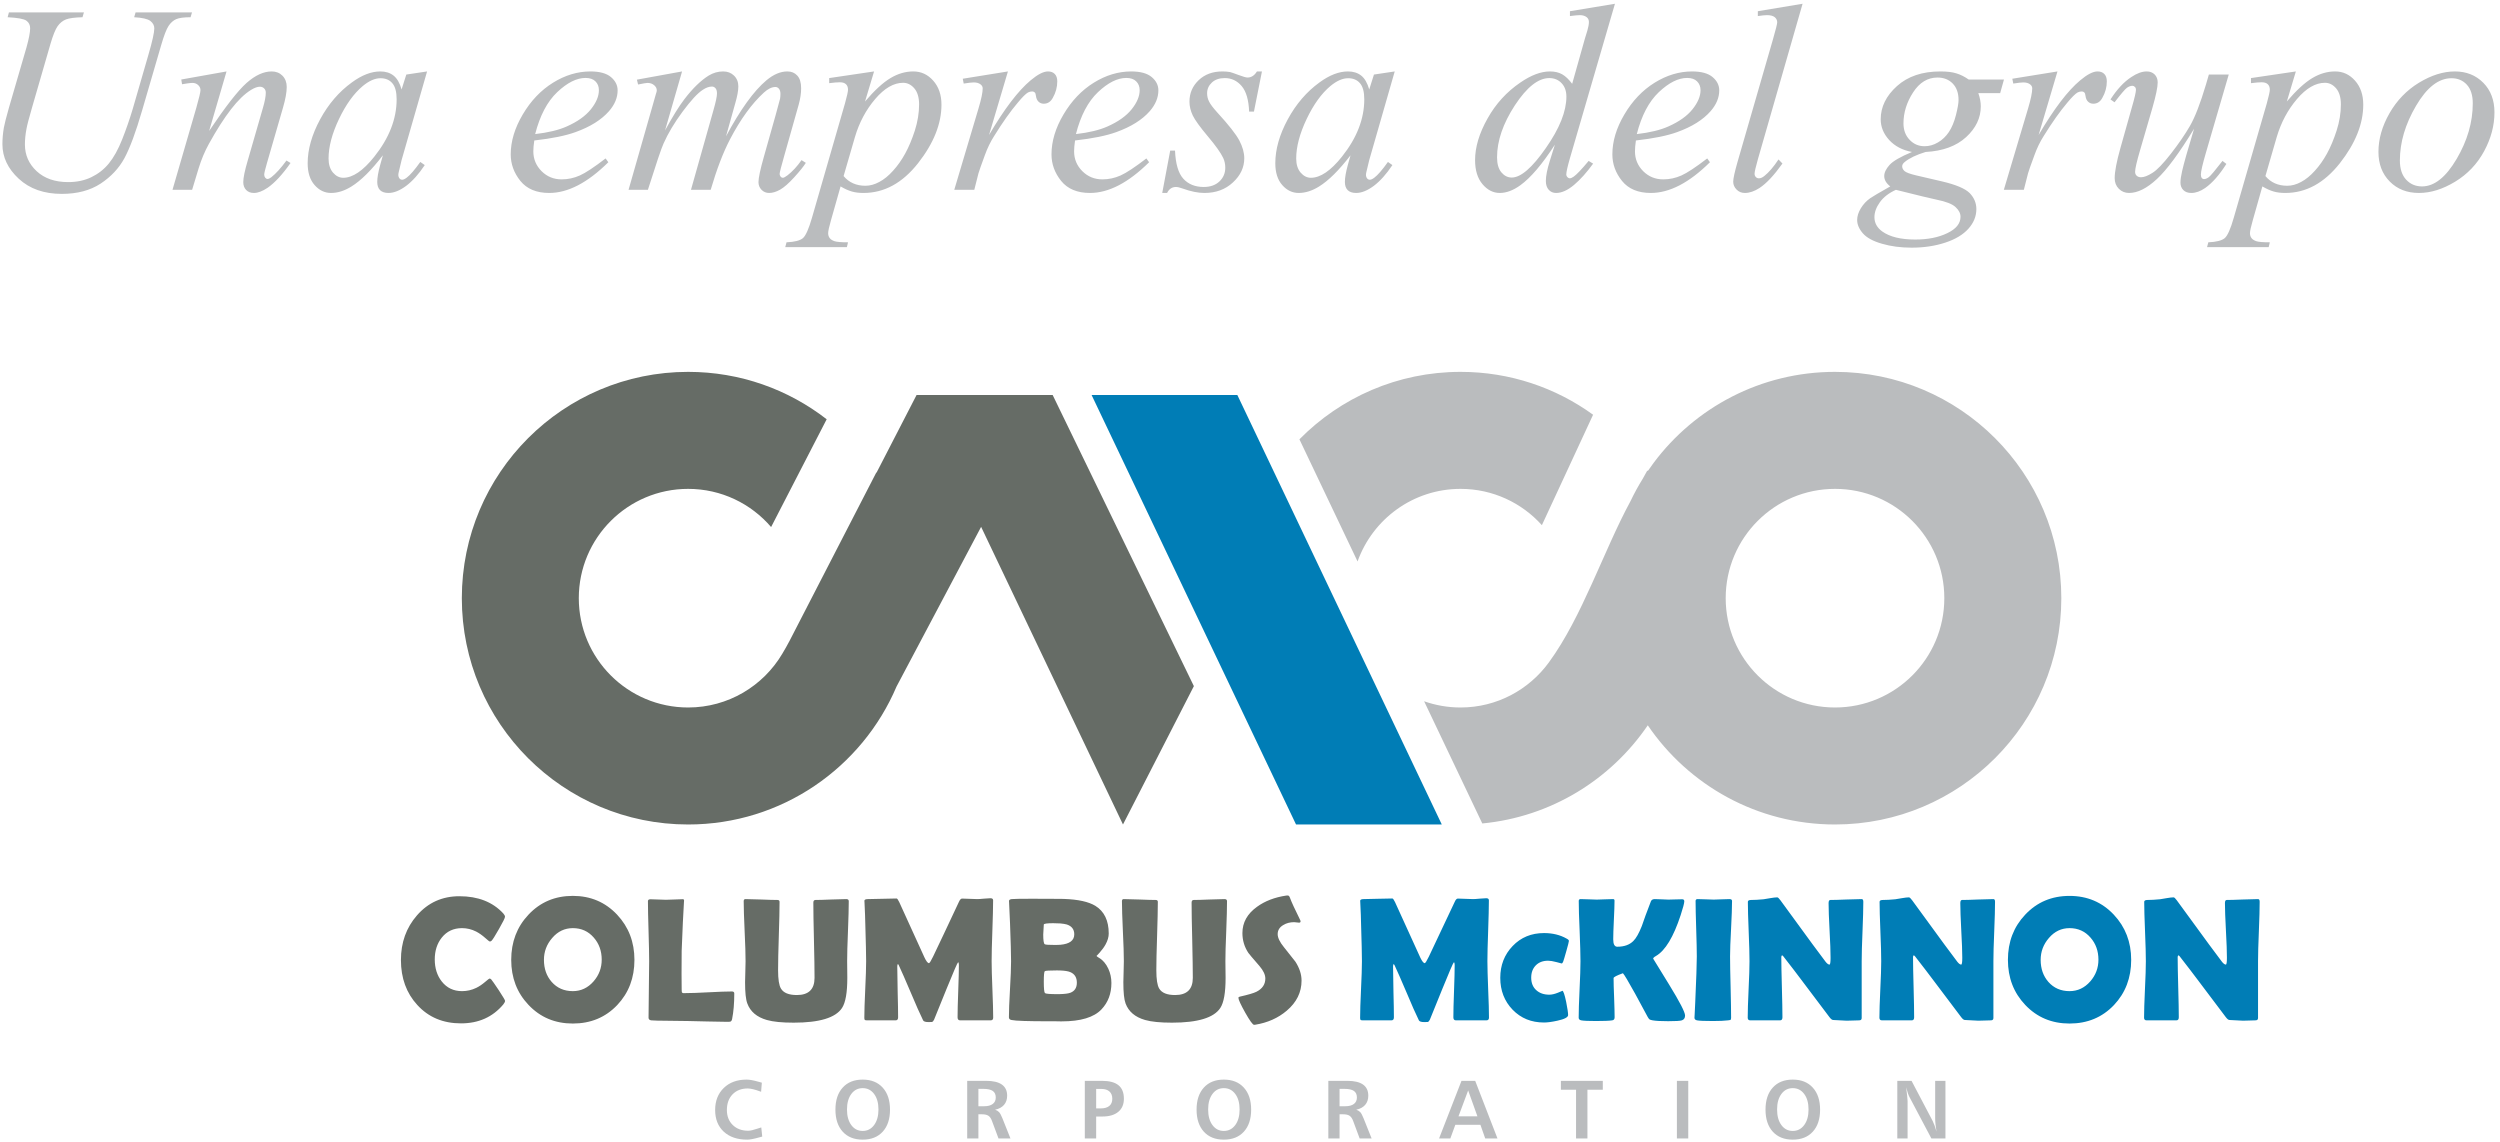 <?xml version="1.0" encoding="UTF-8"?>
<svg xmlns="http://www.w3.org/2000/svg" xmlns:xlink="http://www.w3.org/1999/xlink" width="416pt" height="190pt" viewBox="0 0 416 190" version="1.1">
<g id="surface1">
<path style=" stroke:none;fill-rule:nonzero;fill:rgb(72.94%,73.724%,74.509%);fill-opacity:1;" d="M 1.484 2.062 L 13.965 2.062 L 13.727 2.867 C 12.445 2.902 11.535 3.02 10.992 3.227 C 10.449 3.434 9.98 3.812 9.594 4.348 C 9.215 4.887 8.812 5.883 8.391 7.328 L 5.363 17.785 C 4.824 19.645 4.504 20.863 4.406 21.441 C 4.23 22.371 4.145 23.234 4.145 24.027 C 4.145 25.789 4.793 27.27 6.102 28.488 C 7.41 29.699 9.156 30.301 11.348 30.301 C 12.789 30.301 14.074 30.031 15.207 29.48 C 16.332 28.941 17.309 28.184 18.109 27.203 C 18.914 26.219 19.656 24.891 20.32 23.219 C 20.988 21.539 21.574 19.844 22.086 18.129 L 24.695 9.121 C 25.352 6.867 25.676 5.402 25.676 4.723 C 25.676 4.238 25.453 3.828 25.016 3.484 C 24.57 3.145 23.676 2.945 22.324 2.867 L 22.562 2.062 L 31.949 2.062 L 31.711 2.867 C 30.605 2.867 29.809 2.977 29.324 3.184 C 28.836 3.398 28.41 3.77 28.047 4.32 C 27.691 4.863 27.281 5.918 26.828 7.484 L 23.633 18.434 C 22.598 21.992 21.625 24.613 20.711 26.312 C 19.797 27.996 18.473 29.414 16.738 30.555 C 15.004 31.691 12.852 32.262 10.285 32.262 C 7.32 32.262 4.934 31.422 3.121 29.742 C 1.309 28.07 0.402 26.152 0.402 23.992 C 0.402 23.129 0.477 22.215 0.641 21.242 C 0.758 20.605 1.039 19.504 1.484 17.934 L 4.406 7.895 C 4.809 6.445 5.016 5.383 5.016 4.699 C 5.016 4.164 4.809 3.738 4.391 3.441 C 3.984 3.145 2.938 2.953 1.27 2.867 Z M 37.695 11.887 L 34.801 21.789 C 37.516 17.742 39.598 15.074 41.035 13.797 C 42.48 12.523 43.867 11.887 45.207 11.887 C 45.934 11.887 46.527 12.121 47.004 12.598 C 47.473 13.082 47.711 13.703 47.711 14.473 C 47.711 15.34 47.504 16.508 47.078 17.957 L 44.426 27.121 C 44.113 28.184 43.965 28.828 43.965 29.059 C 43.965 29.262 44.023 29.43 44.137 29.574 C 44.254 29.715 44.383 29.781 44.508 29.781 C 44.684 29.781 44.895 29.684 45.141 29.496 C 45.91 28.891 46.754 27.961 47.668 26.711 L 48.344 27.121 C 46.992 29.055 45.711 30.434 44.508 31.262 C 43.668 31.824 42.91 32.109 42.25 32.109 C 41.707 32.109 41.281 31.941 40.965 31.617 C 40.645 31.289 40.48 30.852 40.48 30.301 C 40.48 29.602 40.723 28.406 41.223 26.711 L 43.75 17.957 C 44.07 16.871 44.227 16.016 44.227 15.41 C 44.227 15.117 44.129 14.879 43.941 14.699 C 43.758 14.523 43.52 14.43 43.242 14.43 C 42.844 14.43 42.352 14.605 41.785 14.953 C 40.711 15.609 39.598 16.688 38.438 18.188 C 37.277 19.688 36.051 21.605 34.758 23.945 C 34.074 25.18 33.512 26.523 33.055 27.996 L 31.969 31.586 L 28.703 31.586 L 32.66 17.957 C 33.129 16.312 33.359 15.324 33.359 14.996 C 33.359 14.68 33.234 14.395 32.98 14.16 C 32.727 13.922 32.406 13.797 32.035 13.797 C 31.855 13.797 31.555 13.824 31.113 13.887 L 30.293 14.02 L 30.164 13.23 Z M 71.066 11.887 L 66.824 26.645 L 66.352 28.629 C 66.305 28.812 66.281 28.973 66.281 29.105 C 66.281 29.336 66.355 29.543 66.496 29.715 C 66.613 29.848 66.758 29.906 66.934 29.906 C 67.121 29.906 67.367 29.797 67.672 29.566 C 68.242 29.141 68.996 28.273 69.938 26.949 L 70.68 27.469 C 69.68 28.98 68.645 30.129 67.59 30.926 C 66.527 31.711 65.547 32.109 64.645 32.109 C 64.023 32.109 63.555 31.949 63.242 31.641 C 62.93 31.328 62.773 30.875 62.773 30.277 C 62.773 29.574 62.938 28.637 63.258 27.469 L 63.711 25.844 C 61.809 28.324 60.062 30.055 58.465 31.043 C 57.316 31.754 56.191 32.109 55.09 32.109 C 54.027 32.109 53.113 31.668 52.348 30.793 C 51.574 29.914 51.195 28.703 51.195 27.164 C 51.195 24.859 51.887 22.422 53.27 19.859 C 54.656 17.301 56.422 15.254 58.551 13.715 C 60.215 12.492 61.793 11.887 63.281 11.887 C 64.164 11.887 64.898 12.113 65.488 12.578 C 66.074 13.043 66.52 13.812 66.824 14.887 L 67.609 12.406 Z M 63.316 13.016 C 62.387 13.016 61.406 13.453 60.359 14.32 C 58.879 15.559 57.562 17.387 56.406 19.809 C 55.254 22.23 54.672 24.422 54.672 26.387 C 54.672 27.371 54.926 28.152 55.414 28.727 C 55.906 29.297 56.48 29.582 57.117 29.582 C 58.695 29.582 60.418 28.414 62.277 26.078 C 64.758 22.973 66 19.785 66 16.523 C 66 15.289 65.762 14.395 65.277 13.84 C 64.805 13.289 64.148 13.016 63.316 13.016 Z M 88.906 23.375 C 88.797 24.105 88.746 24.707 88.746 25.188 C 88.746 26.473 89.211 27.574 90.121 28.488 C 91.035 29.395 92.145 29.848 93.453 29.848 C 94.5 29.848 95.504 29.633 96.469 29.203 C 97.434 28.777 98.871 27.824 100.773 26.363 L 101.227 26.996 C 97.785 30.406 94.508 32.109 91.387 32.109 C 89.27 32.109 87.672 31.438 86.59 30.105 C 85.523 28.77 84.984 27.301 84.984 25.688 C 84.984 23.523 85.648 21.309 86.988 19.043 C 88.324 16.781 89.996 15.02 92.016 13.766 C 94.031 12.512 96.113 11.887 98.246 11.887 C 99.781 11.887 100.922 12.199 101.664 12.824 C 102.398 13.445 102.773 14.184 102.773 15.035 C 102.773 16.246 102.297 17.398 101.336 18.5 C 100.07 19.941 98.219 21.102 95.762 21.984 C 94.137 22.578 91.848 23.047 88.906 23.375 Z M 89.051 22.312 C 91.199 22.066 92.953 21.645 94.297 21.047 C 96.09 20.254 97.426 19.297 98.32 18.188 C 99.211 17.074 99.656 16.016 99.656 15.012 C 99.656 14.402 99.465 13.914 99.078 13.535 C 98.699 13.156 98.148 12.969 97.434 12.969 C 95.957 12.969 94.391 13.758 92.723 15.332 C 91.059 16.91 89.84 19.234 89.051 22.312 Z M 113.496 11.887 L 110.664 21.703 C 111.926 19.391 112.996 17.66 113.887 16.5 C 115.266 14.699 116.609 13.395 117.918 12.578 C 118.684 12.113 119.484 11.887 120.332 11.887 C 121.055 11.887 121.656 12.113 122.137 12.578 C 122.613 13.043 122.859 13.641 122.859 14.367 C 122.859 15.074 122.688 16.004 122.355 17.152 L 120.809 22.684 C 123.18 18.254 125.414 15.148 127.535 13.363 C 128.715 12.375 129.875 11.887 131.02 11.887 C 131.688 11.887 132.238 12.109 132.66 12.57 C 133.094 13.023 133.309 13.734 133.309 14.695 C 133.309 15.535 133.172 16.426 132.914 17.371 L 130.52 25.844 C 129.996 27.688 129.734 28.703 129.734 28.91 C 129.734 29.113 129.801 29.285 129.934 29.43 C 130.016 29.535 130.137 29.582 130.281 29.582 C 130.426 29.582 130.68 29.445 131.043 29.172 C 131.867 28.531 132.648 27.691 133.375 26.645 L 134.09 27.098 C 133.723 27.688 133.086 28.48 132.164 29.496 C 131.242 30.512 130.453 31.199 129.801 31.566 C 129.145 31.93 128.547 32.109 127.992 32.109 C 127.488 32.109 127.059 31.938 126.723 31.586 C 126.383 31.238 126.211 30.816 126.211 30.301 C 126.211 29.602 126.508 28.203 127.105 26.102 L 129.078 19.109 C 129.531 17.496 129.77 16.605 129.801 16.434 C 129.844 16.16 129.867 15.891 129.867 15.629 C 129.867 15.266 129.785 14.984 129.629 14.777 C 129.453 14.574 129.258 14.473 129.043 14.473 C 128.434 14.473 127.789 14.785 127.105 15.41 C 125.098 17.25 123.223 19.836 121.484 23.16 C 120.34 25.352 119.262 28.16 118.258 31.586 L 114.977 31.586 L 118.695 18.418 C 119.105 16.992 119.305 16.039 119.305 15.562 C 119.305 15.172 119.227 14.879 119.07 14.695 C 118.906 14.504 118.711 14.402 118.48 14.402 C 117.996 14.402 117.496 14.582 116.961 14.934 C 116.082 15.496 114.969 16.711 113.59 18.566 C 112.215 20.426 111.156 22.199 110.406 23.902 C 110.039 24.699 109.18 27.262 107.809 31.586 L 104.59 31.586 L 108.621 17.48 L 109.141 15.645 C 109.246 15.371 109.289 15.172 109.289 15.035 C 109.289 14.715 109.148 14.438 108.859 14.184 C 108.566 13.93 108.195 13.797 107.742 13.797 C 107.559 13.797 107.035 13.887 106.176 14.062 L 105.98 13.254 Z M 145.445 11.887 L 143.941 16.887 C 145.527 15.027 146.938 13.734 148.18 12.992 C 149.422 12.25 150.684 11.887 151.977 11.887 C 153.27 11.887 154.371 12.391 155.281 13.414 C 156.199 14.441 156.66 15.773 156.66 17.414 C 156.66 20.605 155.359 23.852 152.766 27.156 C 150.164 30.457 147.141 32.109 143.684 32.109 C 142.953 32.109 142.316 32.031 141.758 31.871 C 141.191 31.711 140.57 31.434 139.871 31.02 L 138.277 36.641 C 137.961 37.738 137.805 38.461 137.805 38.797 C 137.805 39.113 137.887 39.383 138.059 39.613 C 138.219 39.836 138.496 40.008 138.867 40.137 C 139.246 40.262 139.996 40.32 141.109 40.32 L 140.922 41.121 L 130.664 41.121 L 130.879 40.32 C 132.23 40.262 133.137 40.027 133.613 39.621 C 134.078 39.211 134.578 38.09 135.109 36.246 L 140.613 17.176 C 140.949 15.965 141.109 15.223 141.109 14.934 C 141.109 14.539 141 14.234 140.777 14.02 C 140.547 13.797 140.203 13.691 139.746 13.691 C 139.32 13.691 138.734 13.742 137.977 13.84 L 137.977 12.992 Z M 140.375 29.297 C 141.277 30.375 142.488 30.91 144.008 30.91 C 144.762 30.91 145.535 30.703 146.312 30.277 C 147.102 29.863 147.867 29.238 148.609 28.406 C 149.359 27.582 150.031 26.633 150.625 25.547 C 151.219 24.469 151.754 23.188 152.23 21.727 C 152.695 20.262 152.938 18.805 152.938 17.371 C 152.938 16.211 152.668 15.316 152.141 14.699 C 151.613 14.086 150.988 13.777 150.281 13.777 C 148.715 13.777 147.16 14.68 145.629 16.48 C 144.102 18.277 142.977 20.379 142.266 22.789 Z M 160.203 13.102 L 167.719 11.887 L 164.578 22.461 C 167.121 18.121 169.434 15.09 171.504 13.363 C 172.68 12.375 173.641 11.887 174.383 11.887 C 174.859 11.887 175.238 12.027 175.512 12.309 C 175.789 12.594 175.93 13 175.93 13.535 C 175.93 14.496 175.684 15.41 175.188 16.277 C 174.836 16.93 174.34 17.258 173.684 17.258 C 173.348 17.258 173.059 17.152 172.824 16.93 C 172.586 16.719 172.434 16.383 172.375 15.934 C 172.348 15.652 172.281 15.477 172.184 15.383 C 172.062 15.273 171.93 15.215 171.766 15.215 C 171.523 15.215 171.289 15.273 171.066 15.383 C 170.695 15.594 170.117 16.16 169.352 17.09 C 168.148 18.508 166.84 20.352 165.438 22.617 C 164.824 23.574 164.297 24.652 163.867 25.855 C 163.258 27.516 162.91 28.508 162.816 28.844 L 162.121 31.586 L 158.789 31.586 L 162.816 18.07 C 163.289 16.5 163.52 15.379 163.52 14.711 C 163.52 14.449 163.406 14.234 163.191 14.062 C 162.902 13.824 162.512 13.715 162.039 13.715 C 161.734 13.715 161.168 13.777 160.359 13.906 Z M 178.887 23.375 C 178.781 24.105 178.73 24.707 178.73 25.188 C 178.73 26.473 179.191 27.574 180.105 28.488 C 181.02 29.395 182.129 29.848 183.438 29.848 C 184.484 29.848 185.484 29.633 186.453 29.203 C 187.418 28.777 188.855 27.824 190.758 26.363 L 191.211 26.996 C 187.766 30.406 184.488 32.109 181.367 32.109 C 179.254 32.109 177.652 31.438 176.574 30.105 C 175.504 28.77 174.969 27.301 174.969 25.688 C 174.969 23.523 175.629 21.309 176.969 19.043 C 178.309 16.781 179.98 15.02 182 13.766 C 184.016 12.512 186.094 11.887 188.23 11.887 C 189.766 11.887 190.902 12.199 191.645 12.824 C 192.383 13.445 192.754 14.184 192.754 15.035 C 192.754 16.246 192.277 17.398 191.32 18.5 C 190.055 19.941 188.199 21.102 185.746 21.984 C 184.117 22.578 181.828 23.047 178.887 23.375 Z M 179.035 22.312 C 181.184 22.066 182.938 21.645 184.281 21.047 C 186.074 20.254 187.41 19.297 188.305 18.188 C 189.195 17.074 189.641 16.016 189.641 15.012 C 189.641 14.402 189.445 13.914 189.059 13.535 C 188.684 13.156 188.133 12.969 187.418 12.969 C 185.941 12.969 184.371 13.758 182.703 15.332 C 181.039 16.91 179.82 19.234 179.035 22.312 Z M 209.988 11.887 L 208.656 18.566 L 207.855 18.566 C 207.781 16.617 207.363 15.207 206.613 14.32 C 205.855 13.438 204.922 12.992 203.805 12.992 C 202.906 12.992 202.184 13.238 201.656 13.734 C 201.129 14.227 200.863 14.82 200.863 15.52 C 200.863 15.992 200.965 16.457 201.184 16.887 C 201.391 17.328 201.852 17.934 202.562 18.723 C 204.453 20.781 205.672 22.336 206.223 23.375 C 206.77 24.422 207.047 25.41 207.047 26.34 C 207.047 27.848 206.422 29.188 205.164 30.352 C 203.906 31.527 202.328 32.109 200.41 32.109 C 199.359 32.109 198.156 31.863 196.789 31.371 C 196.312 31.195 195.941 31.113 195.684 31.113 C 195.027 31.113 194.535 31.438 194.203 32.109 L 193.395 32.109 L 194.723 25.055 L 195.523 25.055 C 195.617 27.262 196.074 28.82 196.902 29.734 C 197.727 30.648 198.863 31.113 200.297 31.113 C 201.398 31.113 202.273 30.801 202.922 30.184 C 203.566 29.566 203.887 28.809 203.887 27.91 C 203.887 27.328 203.773 26.785 203.547 26.297 C 203.137 25.426 202.281 24.223 200.98 22.684 C 199.688 21.145 198.848 19.984 198.477 19.219 C 198.113 18.449 197.926 17.684 197.926 16.91 C 197.926 15.504 198.438 14.316 199.461 13.34 C 200.484 12.367 201.801 11.887 203.41 11.887 C 203.879 11.887 204.297 11.922 204.676 11.988 C 204.875 12.035 205.352 12.199 206.102 12.48 C 206.848 12.762 207.344 12.902 207.598 12.902 C 208.215 12.902 208.742 12.562 209.156 11.887 Z M 232.082 11.887 L 227.84 26.645 L 227.363 28.629 C 227.316 28.812 227.297 28.973 227.297 29.105 C 227.297 29.336 227.371 29.543 227.512 29.715 C 227.629 29.848 227.773 29.906 227.949 29.906 C 228.137 29.906 228.383 29.797 228.688 29.566 C 229.258 29.141 230.012 28.273 230.953 26.949 L 231.695 27.469 C 230.691 28.98 229.66 30.129 228.605 30.926 C 227.543 31.711 226.562 32.109 225.66 32.109 C 225.035 32.109 224.57 31.949 224.258 31.641 C 223.945 31.328 223.789 30.875 223.789 30.277 C 223.789 29.574 223.953 28.637 224.273 27.469 L 224.727 25.844 C 222.82 28.324 221.078 30.055 219.48 31.043 C 218.332 31.754 217.203 32.109 216.105 32.109 C 215.043 32.109 214.129 31.668 213.363 30.793 C 212.59 29.914 212.211 28.703 212.211 27.164 C 212.211 24.859 212.898 22.422 214.285 19.859 C 215.672 17.301 217.438 15.254 219.566 13.715 C 221.23 12.492 222.809 11.887 224.297 11.887 C 225.18 11.887 225.914 12.113 226.504 12.578 C 227.09 13.043 227.535 13.812 227.84 14.887 L 228.625 12.406 Z M 224.332 13.016 C 223.402 13.016 222.422 13.453 221.375 14.32 C 219.895 15.559 218.578 17.387 217.422 19.809 C 216.27 22.23 215.688 24.422 215.688 26.387 C 215.688 27.371 215.941 28.152 216.43 28.727 C 216.922 29.297 217.496 29.582 218.133 29.582 C 219.711 29.582 221.434 28.414 223.293 26.078 C 225.773 22.973 227.016 19.785 227.016 16.523 C 227.016 15.289 226.777 14.395 226.293 13.84 C 225.82 13.289 225.164 13.016 224.332 13.016 Z M 268.727 0.625 L 261.238 26.32 C 260.836 27.715 260.629 28.629 260.629 29.059 C 260.629 29.211 260.695 29.344 260.816 29.477 C 260.941 29.602 261.066 29.672 261.191 29.672 C 261.387 29.672 261.609 29.574 261.871 29.387 C 262.367 29.039 263.191 28.168 264.352 26.777 L 265.094 27.23 C 264.047 28.68 262.992 29.863 261.93 30.762 C 260.859 31.66 259.863 32.109 258.934 32.109 C 258.434 32.109 258.035 31.938 257.715 31.586 C 257.395 31.238 257.23 30.746 257.23 30.105 C 257.23 29.277 257.453 28.168 257.887 26.777 L 258.734 24.074 C 256.629 27.328 254.715 29.574 252.988 30.824 C 251.797 31.684 250.656 32.109 249.566 32.109 C 248.469 32.109 247.504 31.617 246.684 30.645 C 245.859 29.66 245.453 28.332 245.453 26.645 C 245.453 24.48 246.145 22.172 247.527 19.719 C 248.898 17.266 250.723 15.273 252.988 13.734 C 254.773 12.504 256.414 11.887 257.906 11.887 C 258.695 11.887 259.363 12.039 259.938 12.359 C 260.504 12.68 261.059 13.211 261.609 13.949 L 263.742 6.371 C 263.906 5.836 264.031 5.41 264.137 5.09 C 264.305 4.508 264.395 4.031 264.395 3.652 C 264.395 3.348 264.285 3.094 264.07 2.895 C 263.766 2.641 263.367 2.52 262.895 2.52 C 262.559 2.52 262.012 2.574 261.238 2.672 L 261.238 1.867 Z M 260.648 16.086 C 260.648 15.156 260.383 14.402 259.848 13.84 C 259.312 13.273 258.629 12.992 257.797 12.992 C 255.969 12.992 254.062 14.504 252.078 17.52 C 250.105 20.547 249.109 23.43 249.109 26.184 C 249.109 27.277 249.355 28.109 249.828 28.68 C 250.312 29.254 250.887 29.543 251.555 29.543 C 253.062 29.543 254.957 27.91 257.23 24.637 C 259.512 21.375 260.648 18.52 260.648 16.086 Z M 272.215 23.375 C 272.109 24.105 272.059 24.707 272.059 25.188 C 272.059 26.473 272.52 27.574 273.43 28.488 C 274.344 29.395 275.453 29.848 276.762 29.848 C 277.809 29.848 278.812 29.633 279.777 29.203 C 280.742 28.777 282.18 27.824 284.082 26.363 L 284.535 26.996 C 281.094 30.406 277.816 32.109 274.695 32.109 C 272.578 32.109 270.98 31.438 269.902 30.105 C 268.832 28.77 268.297 27.301 268.297 25.688 C 268.297 23.523 268.957 21.309 270.297 19.043 C 271.633 16.781 273.305 15.02 275.324 13.766 C 277.344 12.512 279.422 11.887 281.555 11.887 C 283.094 11.887 284.23 12.199 284.973 12.824 C 285.711 13.445 286.082 14.184 286.082 15.035 C 286.082 16.246 285.605 17.398 284.645 18.5 C 283.383 19.941 281.527 21.102 279.074 21.984 C 277.445 22.578 275.156 23.047 272.215 23.375 Z M 272.363 22.312 C 274.512 22.066 276.262 21.645 277.605 21.047 C 279.398 20.254 280.738 19.297 281.629 18.188 C 282.52 17.074 282.969 16.016 282.969 15.012 C 282.969 14.402 282.773 13.914 282.387 13.535 C 282.008 13.156 281.457 12.969 280.742 12.969 C 279.266 12.969 277.699 13.758 276.031 15.332 C 274.367 16.91 273.148 19.234 272.363 22.312 Z M 299.949 0.625 L 292.504 26.531 C 292.137 27.824 291.961 28.621 291.961 28.91 C 291.961 29.125 292.027 29.305 292.168 29.453 C 292.301 29.598 292.473 29.672 292.684 29.672 C 292.957 29.672 293.254 29.551 293.57 29.297 C 294.324 28.703 295.117 27.781 295.945 26.531 L 296.598 27.211 C 295.215 29.156 293.953 30.512 292.785 31.281 C 291.93 31.832 291.121 32.109 290.348 32.109 C 289.797 32.109 289.336 31.922 288.965 31.543 C 288.594 31.164 288.406 30.73 288.406 30.234 C 288.406 29.715 288.645 28.645 289.105 27.016 L 295.008 6.594 C 295.488 4.922 295.727 3.965 295.727 3.719 C 295.727 3.367 295.59 3.086 295.312 2.855 C 295.035 2.633 294.605 2.52 294.027 2.52 C 293.691 2.52 293.188 2.574 292.504 2.672 L 292.504 1.867 Z M 333.461 13.23 L 332.828 15.496 L 329.195 15.496 C 329.469 16.277 329.602 17.016 329.602 17.699 C 329.602 19.613 328.793 21.316 327.168 22.812 C 325.531 24.312 323.281 25.137 320.418 25.289 C 318.879 25.762 317.727 26.312 316.953 26.949 C 316.664 27.18 316.523 27.418 316.523 27.672 C 316.523 27.961 316.648 28.223 316.91 28.465 C 317.18 28.703 317.832 28.949 318.895 29.195 L 323.113 30.176 C 325.457 30.723 327.004 31.379 327.754 32.129 C 328.496 32.902 328.867 33.785 328.867 34.789 C 328.867 35.98 328.43 37.062 327.551 38.051 C 326.668 39.039 325.391 39.816 323.695 40.371 C 322.004 40.93 320.137 41.211 318.094 41.211 C 316.285 41.211 314.652 40.996 313.172 40.562 C 311.688 40.141 310.629 39.562 309.992 38.84 C 309.352 38.109 309.031 37.359 309.031 36.598 C 309.031 35.973 309.242 35.32 309.648 34.648 C 310.062 33.973 310.586 33.414 311.211 32.977 C 311.602 32.699 312.711 32.055 314.539 31.02 C 313.871 30.504 313.535 29.922 313.535 29.297 C 313.535 28.719 313.832 28.102 314.422 27.445 C 315.008 26.793 316.258 26.078 318.152 25.289 C 316.562 24.988 315.289 24.316 314.355 23.293 C 313.418 22.262 312.949 21.113 312.949 19.852 C 312.949 17.793 313.855 15.941 315.66 14.32 C 317.469 12.695 319.875 11.887 322.879 11.887 C 323.973 11.887 324.863 11.988 325.562 12.215 C 326.254 12.426 326.93 12.77 327.582 13.23 Z M 325.902 16.648 C 325.902 15.488 325.586 14.574 324.938 13.906 C 324.289 13.238 323.441 12.902 322.402 12.902 C 320.762 12.902 319.406 13.727 318.336 15.379 C 317.273 17.027 316.738 18.738 316.738 20.531 C 316.738 21.645 317.078 22.559 317.766 23.27 C 318.441 23.984 319.273 24.332 320.246 24.332 C 321.016 24.332 321.758 24.125 322.477 23.699 C 323.195 23.285 323.801 22.703 324.297 21.965 C 324.785 21.219 325.184 20.285 325.473 19.133 C 325.762 17.988 325.902 17.16 325.902 16.648 Z M 315.477 31.586 C 314.301 32.121 313.41 32.812 312.809 33.652 C 312.203 34.5 311.906 35.324 311.906 36.137 C 311.906 37.094 312.34 37.891 313.207 38.516 C 314.457 39.41 316.285 39.859 318.699 39.859 C 320.773 39.859 322.551 39.512 324.023 38.801 C 325.496 38.098 326.23 37.188 326.23 36.074 C 326.23 35.504 325.961 34.969 325.41 34.465 C 324.871 33.949 323.812 33.539 322.246 33.223 C 321.391 33.047 319.133 32.504 315.477 31.586 Z M 334.848 13.102 L 342.363 11.887 L 339.227 22.461 C 341.77 18.121 344.078 15.09 346.152 13.363 C 347.328 12.375 348.285 11.887 349.027 11.887 C 349.504 11.887 349.883 12.027 350.16 12.309 C 350.434 12.594 350.574 13 350.574 13.535 C 350.574 14.496 350.332 15.41 349.832 16.277 C 349.484 16.93 348.984 17.258 348.328 17.258 C 347.996 17.258 347.707 17.152 347.469 16.93 C 347.23 16.719 347.082 16.383 347.023 15.934 C 346.992 15.652 346.926 15.477 346.828 15.383 C 346.711 15.273 346.578 15.215 346.414 15.215 C 346.168 15.215 345.938 15.273 345.715 15.383 C 345.344 15.594 344.762 16.16 343.996 17.09 C 342.793 18.508 341.484 20.352 340.082 22.617 C 339.473 23.574 338.945 24.652 338.516 25.855 C 337.902 27.516 337.555 28.508 337.465 28.844 L 336.766 31.586 L 333.438 31.586 L 337.465 18.07 C 337.934 16.5 338.164 15.379 338.164 14.711 C 338.164 14.449 338.051 14.234 337.84 14.062 C 337.547 13.824 337.16 13.715 336.684 13.715 C 336.379 13.715 335.816 13.777 335.008 13.906 Z M 370.863 12.406 L 367.074 25.383 C 366.508 27.316 366.227 28.531 366.227 29.039 C 366.227 29.297 366.277 29.488 366.367 29.617 C 366.465 29.734 366.59 29.801 366.754 29.801 C 366.996 29.801 367.266 29.691 367.562 29.461 C 367.859 29.238 368.609 28.34 369.824 26.777 L 370.469 27.277 C 369.324 29.09 368.152 30.426 366.945 31.281 C 366.145 31.832 365.379 32.109 364.637 32.109 C 364.07 32.109 363.633 31.949 363.312 31.633 C 362.992 31.312 362.828 30.895 362.828 30.391 C 362.828 29.895 362.926 29.246 363.113 28.43 C 363.352 27.359 364.004 25.02 365.094 21.422 C 362.629 25.473 360.562 28.266 358.898 29.801 C 357.242 31.34 355.695 32.109 354.277 32.109 C 353.609 32.109 353.043 31.879 352.574 31.414 C 352.113 30.949 351.883 30.359 351.883 29.648 C 351.883 28.562 352.203 26.891 352.836 24.637 L 354.73 17.91 C 355.199 16.301 355.426 15.305 355.426 14.91 C 355.426 14.73 355.367 14.582 355.242 14.465 C 355.121 14.336 354.988 14.277 354.84 14.277 C 354.535 14.277 354.23 14.391 353.926 14.605 C 353.621 14.82 352.934 15.629 351.859 17.023 L 351.184 16.547 C 352.27 14.859 353.43 13.617 354.648 12.824 C 355.578 12.199 356.43 11.887 357.211 11.887 C 357.754 11.887 358.191 12.055 358.535 12.391 C 358.867 12.73 359.039 13.172 359.039 13.715 C 359.039 14.496 358.75 15.898 358.172 17.91 L 356.125 24.941 C 355.562 26.859 355.281 28.07 355.281 28.586 C 355.281 28.859 355.367 29.082 355.547 29.246 C 355.73 29.414 355.969 29.496 356.273 29.496 C 356.758 29.496 357.383 29.262 358.148 28.777 C 358.922 28.305 359.945 27.238 361.23 25.59 C 362.516 23.938 363.574 22.395 364.41 20.953 C 365.246 19.508 366.137 17.207 367.074 14.062 L 367.555 12.406 Z M 382.031 11.887 L 380.531 16.887 C 382.113 15.027 383.523 13.734 384.766 12.992 C 386.008 12.25 387.27 11.887 388.566 11.887 C 389.859 11.887 390.961 12.391 391.871 13.414 C 392.785 14.441 393.246 15.773 393.246 17.414 C 393.246 20.605 391.945 23.852 389.355 27.156 C 386.75 30.457 383.727 32.109 380.27 32.109 C 379.543 32.109 378.902 32.031 378.348 31.871 C 377.781 31.711 377.156 31.434 376.457 31.02 L 374.867 36.641 C 374.547 37.738 374.395 38.461 374.395 38.797 C 374.395 39.113 374.473 39.383 374.645 39.613 C 374.809 39.836 375.086 40.008 375.453 40.137 C 375.832 40.262 376.586 40.32 377.699 40.32 L 377.508 41.121 L 367.254 41.121 L 367.465 40.32 C 368.82 40.262 369.723 40.027 370.203 39.621 C 370.668 39.211 371.168 38.09 371.695 36.246 L 377.203 17.176 C 377.535 15.965 377.699 15.223 377.699 14.934 C 377.699 14.539 377.59 14.234 377.363 14.02 C 377.133 13.797 376.793 13.691 376.332 13.691 C 375.91 13.691 375.32 13.742 374.562 13.84 L 374.562 12.992 Z M 376.965 29.297 C 377.863 30.375 379.074 30.91 380.598 30.91 C 381.352 30.91 382.121 30.703 382.902 30.277 C 383.691 29.863 384.453 29.238 385.199 28.406 C 385.949 27.582 386.617 26.633 387.215 25.547 C 387.809 24.469 388.34 23.188 388.816 21.727 C 389.285 20.262 389.523 18.805 389.523 17.371 C 389.523 16.211 389.254 15.316 388.73 14.699 C 388.199 14.086 387.578 13.777 386.871 13.777 C 385.305 13.777 383.75 14.68 382.219 16.48 C 380.688 18.277 379.566 20.379 378.852 22.789 Z M 415.078 18.699 C 415.078 20.879 414.508 23.031 413.355 25.164 C 412.195 27.301 410.59 28.984 408.535 30.234 C 406.465 31.484 404.469 32.109 402.52 32.109 C 400.527 32.109 398.91 31.477 397.652 30.203 C 396.398 28.934 395.773 27.293 395.773 25.27 C 395.773 23.137 396.383 20.996 397.609 18.848 C 398.836 16.703 400.477 15.008 402.527 13.758 C 404.59 12.512 406.57 11.887 408.488 11.887 C 410.406 11.887 411.98 12.52 413.223 13.777 C 414.465 15.035 415.078 16.68 415.078 18.699 Z M 411.469 17.191 C 411.469 15.848 411.141 14.812 410.48 14.09 C 409.82 13.371 408.965 13.016 407.926 13.016 C 405.781 13.016 403.82 14.547 402.031 17.602 C 400.238 20.656 399.34 23.688 399.34 26.711 C 399.34 28.086 399.688 29.148 400.387 29.902 C 401.086 30.648 401.965 31.02 403.02 31.02 C 405.07 31.02 406.988 29.496 408.777 26.461 C 410.57 23.422 411.469 20.328 411.469 17.191 "/>
<path style=" stroke:none;fill-rule:evenodd;fill:rgb(72.94%,73.724%,74.509%);fill-opacity:1;" d="M 243.035 61.879 C 251.273 61.879 258.891 64.523 265.09 69.012 L 256.57 87.387 C 253.238 83.68 248.41 81.348 243.035 81.348 C 235.133 81.348 228.41 86.387 225.898 93.426 L 216.223 73.102 C 223.051 66.176 232.543 61.879 243.035 61.879 Z M 305.348 61.879 C 326.141 61.879 343.004 78.742 343.004 99.535 C 343.004 120.332 326.141 137.195 305.348 137.195 C 292.395 137.195 280.969 130.652 274.191 120.691 C 268.051 129.711 258.098 135.93 246.652 137.023 L 236.973 116.691 C 238.871 117.359 240.91 117.727 243.035 117.727 C 249.086 117.727 254.426 114.762 257.738 110.219 C 263.32 102.57 266.773 91.773 271.328 83.367 C 271.938 82.09 272.613 80.852 273.355 79.66 C 273.617 79.191 273.871 78.734 274.121 78.281 L 274.191 78.383 C 274.508 77.914 274.836 77.457 275.172 77.008 C 282.039 67.824 293 61.879 305.348 61.879 Z M 305.348 81.348 C 315.391 81.348 323.535 89.492 323.535 99.535 C 323.535 109.582 315.391 117.727 305.348 117.727 C 295.301 117.727 287.156 109.582 287.156 99.535 C 287.156 89.492 295.301 81.348 305.348 81.348 "/>
<path style=" stroke:none;fill-rule:evenodd;fill:rgb(0%,48.999%,71.399%);fill-opacity:1;" d="M 205.895 65.73 L 181.641 65.73 L 215.66 137.195 L 239.914 137.195 L 205.895 65.73 "/>
<path style=" stroke:none;fill-rule:nonzero;fill:rgb(0%,48.999%,71.399%);fill-opacity:1;" d="M 376.008 150.051 C 376.008 151.148 375.965 152.793 375.875 154.98 C 375.781 157.168 375.738 158.82 375.738 159.918 L 375.738 169.398 C 375.738 169.656 375.598 169.785 375.32 169.785 C 375.09 169.785 374.742 169.793 374.277 169.816 C 373.812 169.836 373.465 169.844 373.234 169.844 C 372.984 169.844 372.613 169.824 372.117 169.785 C 371.613 169.746 371.242 169.727 370.992 169.727 C 370.82 169.727 370.613 169.57 370.375 169.254 C 369.68 168.324 368.129 166.262 365.715 163.07 C 365.051 162.176 364.047 160.867 362.695 159.129 C 362.656 159.07 362.586 159.016 362.48 158.957 C 362.402 159.027 362.363 159.129 362.363 159.27 C 362.363 160.387 362.398 162.055 362.457 164.277 C 362.52 166.5 362.551 168.172 362.551 169.281 C 362.551 169.617 362.422 169.785 362.16 169.785 L 357.188 169.785 C 356.91 169.785 356.773 169.637 356.773 169.34 C 356.773 168.301 356.82 166.742 356.918 164.652 C 357.023 162.559 357.07 160.992 357.07 159.949 C 357.07 158.844 357.027 157.199 356.934 155 C 356.844 152.805 356.797 151.16 356.797 150.066 C 356.797 149.855 356.984 149.754 357.359 149.754 C 357.914 149.754 358.602 149.715 359.418 149.637 C 359.609 149.621 359.988 149.555 360.551 149.449 C 361.031 149.367 361.41 149.32 361.684 149.32 C 361.805 149.32 361.98 149.484 362.219 149.812 L 367.586 157.16 C 368.062 157.816 368.789 158.789 369.754 160.066 C 369.996 160.359 370.203 160.508 370.375 160.508 C 370.496 160.508 370.559 160.137 370.559 159.391 C 370.559 158.383 370.508 156.867 370.395 154.844 C 370.285 152.82 370.23 151.301 370.23 150.281 C 370.23 149.93 370.328 149.754 370.531 149.754 C 371.105 149.754 371.973 149.73 373.137 149.68 C 374.297 149.637 375.164 149.609 375.738 149.609 C 375.922 149.609 376.008 149.758 376.008 150.051 Z M 344.371 170.316 L 344.371 164.926 C 345.723 164.926 346.875 164.383 347.824 163.301 C 348.727 162.266 349.18 161.062 349.18 159.688 C 349.18 158.25 348.742 157.027 347.867 156.023 C 346.953 154.965 345.789 154.441 344.371 154.441 L 344.371 149.078 C 347.316 149.078 349.773 150.117 351.734 152.199 C 353.664 154.25 354.629 156.758 354.629 159.719 C 354.629 162.711 353.676 165.215 351.766 167.238 C 349.816 169.289 347.352 170.316 344.371 170.316 Z M 344.371 149.078 L 344.371 154.441 C 343.023 154.441 341.875 154.984 340.938 156.082 C 340.023 157.137 339.566 158.348 339.566 159.719 C 339.566 161.184 339.992 162.406 340.848 163.387 C 341.75 164.41 342.926 164.926 344.371 164.926 L 344.371 170.316 C 341.406 170.316 338.953 169.281 336.996 167.215 C 335.074 165.188 334.117 162.691 334.117 159.719 C 334.117 156.738 335.074 154.23 336.996 152.199 C 338.953 150.117 341.406 149.078 344.371 149.078 Z M 331.973 150.051 C 331.973 151.148 331.93 152.793 331.84 154.98 C 331.746 157.168 331.703 158.82 331.703 159.918 L 331.703 169.398 C 331.703 169.656 331.562 169.785 331.285 169.785 C 331.055 169.785 330.707 169.793 330.238 169.816 C 329.777 169.836 329.43 169.844 329.199 169.844 C 328.949 169.844 328.574 169.824 328.082 169.785 C 327.578 169.746 327.207 169.727 326.957 169.727 C 326.785 169.727 326.578 169.57 326.34 169.254 C 325.645 168.324 324.094 166.262 321.68 163.07 C 321.016 162.176 320.012 160.867 318.66 159.129 C 318.621 159.07 318.547 159.016 318.445 158.957 C 318.367 159.027 318.328 159.129 318.328 159.27 C 318.328 160.387 318.359 162.055 318.422 164.277 C 318.484 166.5 318.512 168.172 318.512 169.281 C 318.512 169.617 318.387 169.785 318.125 169.785 L 313.152 169.785 C 312.871 169.785 312.734 169.637 312.734 169.34 C 312.734 168.301 312.785 166.742 312.883 164.652 C 312.984 162.559 313.035 160.992 313.035 159.949 C 313.035 158.844 312.992 157.199 312.898 155 C 312.809 152.805 312.762 151.16 312.762 150.066 C 312.762 149.855 312.945 149.754 313.324 149.754 C 313.879 149.754 314.566 149.715 315.383 149.637 C 315.574 149.621 315.949 149.555 316.516 149.449 C 316.996 149.367 317.375 149.32 317.648 149.32 C 317.766 149.32 317.945 149.484 318.184 149.812 L 323.551 157.16 C 324.027 157.816 324.754 158.789 325.719 160.066 C 325.961 160.359 326.164 160.508 326.34 160.508 C 326.461 160.508 326.523 160.137 326.523 159.391 C 326.523 158.383 326.469 156.867 326.355 154.844 C 326.25 152.82 326.195 151.301 326.195 150.281 C 326.195 149.93 326.293 149.754 326.492 149.754 C 327.07 149.754 327.938 149.73 329.102 149.68 C 330.258 149.637 331.129 149.609 331.703 149.609 C 331.887 149.609 331.973 149.758 331.973 150.051 Z M 310.055 150.051 C 310.055 151.148 310.012 152.793 309.922 154.98 C 309.828 157.168 309.785 158.82 309.785 159.918 L 309.785 169.398 C 309.785 169.656 309.645 169.785 309.367 169.785 C 309.137 169.785 308.789 169.793 308.324 169.816 C 307.863 169.836 307.512 169.844 307.281 169.844 C 307.031 169.844 306.66 169.824 306.164 169.785 C 305.664 169.746 305.289 169.727 305.039 169.727 C 304.867 169.727 304.66 169.57 304.422 169.254 C 303.727 168.324 302.176 166.262 299.762 163.07 C 299.102 162.176 298.094 160.867 296.742 159.129 C 296.703 159.07 296.633 159.016 296.527 158.957 C 296.449 159.027 296.41 159.129 296.41 159.27 C 296.41 160.387 296.445 162.055 296.504 164.277 C 296.566 166.5 296.598 168.172 296.598 169.281 C 296.598 169.617 296.469 169.785 296.207 169.785 L 291.234 169.785 C 290.957 169.785 290.82 169.637 290.82 169.34 C 290.82 168.301 290.867 166.742 290.965 164.652 C 291.07 162.559 291.117 160.992 291.117 159.949 C 291.117 158.844 291.074 157.199 290.98 155 C 290.891 152.805 290.844 151.16 290.844 150.066 C 290.844 149.855 291.031 149.754 291.406 149.754 C 291.965 149.754 292.648 149.715 293.465 149.637 C 293.656 149.621 294.035 149.555 294.598 149.449 C 295.078 149.367 295.457 149.32 295.73 149.32 C 295.852 149.32 296.027 149.484 296.266 149.812 L 301.633 157.16 C 302.109 157.816 302.836 158.789 303.801 160.066 C 304.043 160.359 304.246 160.508 304.422 160.508 C 304.543 160.508 304.605 160.137 304.605 159.391 C 304.605 158.383 304.555 156.867 304.441 154.844 C 304.332 152.82 304.277 151.301 304.277 150.281 C 304.277 149.93 304.379 149.754 304.578 149.754 C 305.152 149.754 306.02 149.73 307.184 149.68 C 308.344 149.637 309.211 149.609 309.785 149.609 C 309.969 149.609 310.055 149.758 310.055 150.051 Z M 287.883 159.156 C 287.883 160.289 287.914 161.988 287.973 164.262 C 288.027 166.535 288.055 168.238 288.055 169.367 C 288.055 169.559 288.012 169.684 287.926 169.727 C 287.906 169.734 287.781 169.758 287.555 169.785 C 286.93 169.863 286.098 169.898 285.051 169.898 C 283.652 169.898 282.758 169.863 282.375 169.785 C 282.098 169.727 281.957 169.578 281.957 169.34 C 281.957 169.492 282.004 168.652 282.086 166.809 C 282.258 162.93 282.348 160.375 282.348 159.156 C 282.348 158.133 282.312 156.59 282.246 154.543 C 282.18 152.492 282.145 150.949 282.145 149.926 C 282.145 149.715 282.258 149.609 282.473 149.609 C 282.773 149.609 283.219 149.625 283.82 149.648 C 284.418 149.68 284.867 149.695 285.164 149.695 C 285.465 149.695 285.898 149.68 286.48 149.648 C 287.062 149.625 287.5 149.609 287.797 149.609 C 288.074 149.609 288.211 149.715 288.211 149.926 C 288.211 150.949 288.156 152.492 288.051 154.543 C 287.938 156.59 287.883 158.133 287.883 159.156 Z M 280.395 168.98 C 280.395 169.395 280.215 169.664 279.863 169.785 C 279.574 169.883 278.816 169.926 277.59 169.926 C 276.406 169.926 275.547 169.883 274.996 169.785 C 274.742 169.734 274.57 169.688 274.488 169.633 C 274.41 169.578 274.305 169.445 274.18 169.227 C 273.48 167.941 272.785 166.652 272.098 165.371 C 270.953 163.301 270.27 162.156 270.055 161.945 C 269.02 162.32 268.5 162.59 268.5 162.75 C 268.5 163.473 268.527 164.559 268.59 166.012 C 268.641 167.465 268.672 168.555 268.672 169.281 C 268.672 169.578 268.543 169.746 268.281 169.785 C 267.789 169.863 266.883 169.898 265.578 169.898 C 264.336 169.898 263.512 169.863 263.109 169.785 C 262.828 169.727 262.691 169.578 262.691 169.34 C 262.691 168.301 262.742 166.742 262.84 164.652 C 262.941 162.559 262.992 160.992 262.992 159.949 C 262.992 158.84 262.941 157.164 262.852 154.938 C 262.75 152.707 262.703 151.039 262.703 149.926 C 262.703 149.715 262.805 149.609 263.008 149.609 C 263.305 149.609 263.754 149.625 264.352 149.648 C 264.949 149.68 265.398 149.695 265.695 149.695 C 266 149.695 266.457 149.68 267.062 149.648 C 267.664 149.625 268.117 149.609 268.414 149.609 C 268.578 149.609 268.656 149.695 268.656 149.867 C 268.656 150.578 268.621 151.648 268.547 153.082 C 268.48 154.516 268.441 155.586 268.441 156.297 C 268.441 157.121 268.664 157.535 269.117 157.535 C 270.262 157.535 271.145 157.219 271.777 156.594 C 272.25 156.141 272.719 155.301 273.203 154.082 C 273.512 153.148 274.012 151.781 274.715 149.969 C 274.816 149.73 275.031 149.609 275.359 149.609 C 275.605 149.609 275.984 149.625 276.488 149.648 C 276.992 149.68 277.371 149.695 277.621 149.695 C 277.875 149.695 278.262 149.684 278.773 149.664 C 279.289 149.645 279.672 149.637 279.914 149.637 C 280.148 149.637 280.266 149.75 280.266 149.969 C 280.266 150.281 280.062 151.059 279.66 152.285 C 278.469 155.91 277.105 158.172 275.562 159.07 C 275.242 159.25 275.086 159.402 275.086 159.516 C 275.086 159.508 275.969 160.945 277.738 163.832 C 279.512 166.719 280.395 168.434 280.395 168.98 Z M 259.855 160.32 C 259.852 160.32 259.555 160.246 258.984 160.09 C 258.418 159.938 257.957 159.863 257.602 159.863 C 256.746 159.863 256.066 160.121 255.559 160.633 C 255.051 161.148 254.793 161.828 254.793 162.684 C 254.793 163.562 255.074 164.258 255.629 164.758 C 256.184 165.266 256.91 165.516 257.805 165.516 C 258.219 165.516 258.695 165.406 259.227 165.191 C 259.754 164.977 260.004 164.867 259.973 164.867 C 260.137 164.867 260.348 165.477 260.605 166.691 C 260.828 167.809 260.934 168.543 260.934 168.906 C 260.934 169.27 260.34 169.586 259.152 169.844 C 258.23 170.047 257.488 170.145 256.926 170.145 C 254.812 170.145 253.078 169.438 251.703 168.02 C 250.332 166.598 249.645 164.828 249.645 162.711 C 249.645 160.609 250.336 158.844 251.711 157.41 C 253.086 155.977 254.824 155.262 256.926 155.262 C 258.355 155.262 259.609 155.57 260.688 156.184 C 260.941 156.316 261.066 156.445 261.066 156.57 C 261.066 156.695 260.922 157.258 260.637 158.266 C 260.367 159.234 260.188 159.82 260.109 160.023 C 260.027 160.223 259.945 160.32 259.855 160.32 Z M 247.766 169.34 C 247.766 169.637 247.621 169.785 247.348 169.785 L 242.258 169.785 C 241.98 169.785 241.84 169.617 241.84 169.281 C 241.84 168.312 241.875 166.859 241.949 164.926 C 242.02 162.988 242.059 161.535 242.059 160.566 C 242.059 160.289 242.012 160.141 241.926 160.121 C 241.82 160.18 241.18 161.66 240 164.566 C 239.309 166.27 238.617 167.973 237.93 169.672 C 237.828 169.887 237.715 170.02 237.57 170.059 C 237.52 170.07 237.328 170.074 236.992 170.074 C 236.496 170.074 236.195 169.977 236.102 169.785 C 235.582 168.73 234.906 167.199 234.062 165.18 C 233.156 163.055 232.48 161.516 232.035 160.566 C 232.012 160.52 231.969 160.469 231.902 160.41 C 231.84 160.492 231.805 160.637 231.805 160.828 C 231.805 161.766 231.828 163.172 231.871 165.055 C 231.922 166.934 231.945 168.344 231.945 169.281 C 231.945 169.617 231.812 169.785 231.543 169.785 L 226.742 169.785 C 226.547 169.785 226.434 169.758 226.387 169.691 C 226.344 169.629 226.324 169.52 226.324 169.367 C 226.324 168.324 226.371 166.75 226.473 164.66 C 226.574 162.566 226.625 160.992 226.625 159.949 C 226.625 158.84 226.574 156.754 226.48 153.695 C 226.473 152.898 226.426 151.711 226.348 150.141 L 226.336 149.895 C 226.328 149.703 226.531 149.609 226.941 149.609 C 227.469 149.609 228.258 149.59 229.312 149.555 C 230.367 149.527 231.16 149.508 231.684 149.508 C 231.793 149.508 231.941 149.707 232.133 150.113 L 236.332 159.332 C 236.629 159.953 236.879 160.27 237.078 160.27 C 237.184 160.27 237.406 159.906 237.758 159.188 C 238.723 157.176 240.156 154.137 242.059 150.082 C 242.219 149.707 242.395 149.523 242.586 149.523 C 242.867 149.523 243.285 149.535 243.844 149.566 C 244.406 149.598 244.828 149.609 245.121 149.609 C 245.355 149.609 245.723 149.586 246.219 149.535 C 246.711 149.488 247.078 149.465 247.32 149.465 C 247.602 149.465 247.75 149.582 247.75 149.812 C 247.75 150.941 247.707 152.629 247.629 154.879 C 247.547 157.125 247.504 158.82 247.504 159.949 C 247.504 160.992 247.551 162.559 247.633 164.652 C 247.723 166.742 247.766 168.301 247.766 169.34 "/>
<path style=" stroke:none;fill-rule:nonzero;fill:rgb(72.94%,73.724%,74.509%);fill-opacity:1;" d="M 126.77 180.156 L 126.648 181.672 C 126.613 181.66 126.566 181.641 126.504 181.621 C 125.617 181.289 124.922 181.121 124.422 181.121 C 123.367 181.121 122.527 181.449 121.895 182.102 C 121.27 182.75 120.953 183.621 120.953 184.703 C 120.953 185.73 121.277 186.562 121.926 187.199 C 122.578 187.836 123.438 188.156 124.504 188.156 C 124.859 188.156 125.391 188.031 126.109 187.785 C 126.359 187.703 126.547 187.641 126.676 187.605 L 126.836 189.125 C 126.719 189.156 126.547 189.203 126.316 189.266 C 125.449 189.512 124.789 189.637 124.34 189.637 C 122.688 189.637 121.387 189.195 120.43 188.309 C 119.477 187.422 119 186.219 119 184.703 C 119 183.188 119.48 181.965 120.438 181.035 C 121.391 180.109 122.656 179.645 124.238 179.645 C 124.73 179.645 125.391 179.766 126.23 180.008 C 126.477 180.074 126.656 180.125 126.77 180.156 Z M 143.551 181.066 C 142.77 181.066 142.137 181.387 141.656 182.035 C 141.18 182.68 140.938 183.539 140.938 184.617 C 140.938 185.695 141.176 186.559 141.652 187.211 C 142.129 187.859 142.762 188.188 143.551 188.188 C 144.336 188.188 144.973 187.859 145.453 187.207 C 145.934 186.555 146.176 185.691 146.176 184.617 C 146.176 183.543 145.934 182.684 145.453 182.039 C 144.973 181.391 144.336 181.066 143.551 181.066 Z M 143.551 179.645 C 144.957 179.645 146.066 180.086 146.879 180.977 C 147.691 181.871 148.098 183.09 148.098 184.645 C 148.098 186.199 147.695 187.422 146.887 188.309 C 146.078 189.195 144.969 189.637 143.551 189.637 C 142.137 189.637 141.027 189.195 140.223 188.309 C 139.418 187.422 139.016 186.199 139.016 184.645 C 139.016 183.082 139.418 181.855 140.227 180.973 C 141.035 180.082 142.141 179.645 143.551 179.645 Z M 162.805 181.188 L 162.805 184.078 L 163.777 184.078 C 164.391 184.078 164.863 183.949 165.195 183.699 C 165.527 183.449 165.695 183.086 165.695 182.625 C 165.695 182.129 165.527 181.766 165.199 181.535 C 164.867 181.305 164.348 181.188 163.633 181.188 Z M 160.941 179.852 L 164.082 179.852 C 165.254 179.852 166.129 180.059 166.711 180.469 C 167.297 180.883 167.59 181.5 167.59 182.32 C 167.59 182.938 167.418 183.449 167.07 183.852 C 166.723 184.254 166.227 184.52 165.586 184.656 C 165.859 184.746 166.078 184.883 166.25 185.062 C 166.418 185.242 166.605 185.59 166.812 186.109 L 168.141 189.441 L 166.152 189.441 L 165.07 186.539 C 164.922 186.121 164.723 185.828 164.48 185.668 C 164.234 185.5 163.875 185.418 163.398 185.418 L 162.805 185.418 L 162.805 189.441 L 160.941 189.441 Z M 182.402 181.199 L 182.402 184.438 L 183.176 184.438 C 183.789 184.438 184.266 184.301 184.594 184.023 C 184.922 183.75 185.086 183.352 185.086 182.836 C 185.086 182.312 184.93 181.91 184.617 181.629 C 184.305 181.344 183.859 181.199 183.285 181.199 Z M 180.512 179.852 L 183.359 179.852 C 184.602 179.852 185.523 180.098 186.117 180.586 C 186.719 181.074 187.016 181.82 187.016 182.836 C 187.016 183.77 186.703 184.496 186.078 185.012 C 185.453 185.531 184.57 185.789 183.426 185.789 L 182.402 185.789 L 182.402 189.441 L 180.512 189.441 Z M 203.645 181.066 C 202.863 181.066 202.23 181.387 201.754 182.035 C 201.273 182.68 201.035 183.539 201.035 184.617 C 201.035 185.695 201.27 186.559 201.75 187.211 C 202.227 187.859 202.859 188.188 203.645 188.188 C 204.43 188.188 205.066 187.859 205.551 187.207 C 206.031 186.555 206.27 185.691 206.27 184.617 C 206.27 183.543 206.031 182.684 205.551 182.039 C 205.066 181.391 204.43 181.066 203.645 181.066 Z M 203.645 179.645 C 205.055 179.645 206.164 180.086 206.973 180.977 C 207.789 181.871 208.191 183.09 208.191 184.645 C 208.191 186.199 207.789 187.422 206.98 188.309 C 206.176 189.195 205.062 189.637 203.645 189.637 C 202.23 189.637 201.121 189.195 200.316 188.309 C 199.516 187.422 199.109 186.199 199.109 184.645 C 199.109 183.082 199.516 181.855 200.32 180.973 C 201.129 180.082 202.238 179.645 203.645 179.645 Z M 222.902 181.188 L 222.902 184.078 L 223.871 184.078 C 224.484 184.078 224.957 183.949 225.289 183.699 C 225.621 183.449 225.789 183.086 225.789 182.625 C 225.789 182.129 225.621 181.766 225.293 181.535 C 224.965 181.305 224.441 181.188 223.73 181.188 Z M 221.035 179.852 L 224.176 179.852 C 225.348 179.852 226.223 180.059 226.809 180.469 C 227.391 180.883 227.684 181.5 227.684 182.32 C 227.684 182.938 227.512 183.449 227.164 183.852 C 226.816 184.254 226.324 184.52 225.68 184.656 C 225.953 184.746 226.176 184.883 226.348 185.062 C 226.516 185.242 226.699 185.59 226.906 186.109 L 228.238 189.441 L 226.246 189.441 L 225.168 186.539 C 225.016 186.121 224.816 185.828 224.574 185.668 C 224.328 185.5 223.973 185.418 223.496 185.418 L 222.902 185.418 L 222.902 189.441 L 221.035 189.441 Z M 244.301 181.449 L 242.691 185.762 L 245.844 185.762 Z M 243.191 179.852 L 245.473 179.852 L 249.18 189.441 L 247.141 189.441 L 246.344 187.172 L 242.164 187.172 L 241.336 189.441 L 239.461 189.441 Z M 259.73 179.852 L 266.707 179.852 L 266.707 181.332 L 264.148 181.332 L 264.148 189.441 L 262.254 189.441 L 262.254 181.332 L 259.73 181.332 Z M 279.035 179.852 L 280.926 179.852 L 280.926 189.441 L 279.035 189.441 Z M 298.316 181.066 C 297.535 181.066 296.902 181.387 296.426 182.035 C 295.945 182.68 295.707 183.539 295.707 184.617 C 295.707 185.695 295.941 186.559 296.422 187.211 C 296.895 187.859 297.527 188.188 298.316 188.188 C 299.102 188.188 299.738 187.859 300.219 187.207 C 300.703 186.555 300.941 185.691 300.941 184.617 C 300.941 183.543 300.703 182.684 300.219 182.039 C 299.738 181.391 299.102 181.066 298.316 181.066 Z M 298.316 179.645 C 299.723 179.645 300.836 180.086 301.645 180.977 C 302.461 181.871 302.863 183.09 302.863 184.645 C 302.863 186.199 302.461 187.422 301.652 188.309 C 300.848 189.195 299.734 189.637 298.316 189.637 C 296.902 189.637 295.797 189.195 294.988 188.309 C 294.184 187.422 293.781 186.199 293.781 184.645 C 293.781 183.082 294.184 181.855 294.992 180.973 C 295.801 180.082 296.906 179.645 298.316 179.645 Z M 315.711 179.852 L 318.082 179.852 L 321.605 186.551 C 321.695 186.738 321.797 186.98 321.906 187.273 C 322.016 187.57 322.129 187.91 322.242 188.293 C 322.16 187.84 322.105 187.426 322.066 187.051 C 322.027 186.68 322.012 186.359 322.012 186.094 L 322.012 179.852 L 323.723 179.852 L 323.723 189.441 L 321.383 189.441 L 317.754 182.582 C 317.66 182.414 317.566 182.191 317.469 181.91 C 317.375 181.629 317.277 181.305 317.184 180.926 C 317.258 181.488 317.316 181.969 317.355 182.371 C 317.402 182.773 317.422 183.059 317.422 183.219 L 317.422 189.441 L 315.711 189.441 L 315.711 179.852 "/>
<path style=" stroke:none;fill-rule:evenodd;fill:rgb(39.999%,42.352%,39.999%);fill-opacity:1;" d="M 114.504 61.879 C 123.188 61.879 131.188 64.82 137.559 69.766 L 128.312 87.699 C 124.977 83.809 120.027 81.348 114.504 81.348 C 104.461 81.348 96.312 89.492 96.312 99.535 C 96.312 109.582 104.461 117.727 114.504 117.727 C 121.172 117.727 127.004 114.137 130.172 108.785 C 130.586 108.086 131.004 107.375 131.375 106.652 L 145.82 78.621 L 145.848 78.664 L 152.516 65.73 L 175.164 65.73 L 198.66 114.172 L 186.863 137.195 L 163.258 87.668 L 149.184 114.238 C 143.453 127.73 130.082 137.195 114.504 137.195 C 93.711 137.195 76.848 120.332 76.848 99.535 C 76.848 78.742 93.711 61.879 114.504 61.879 Z M 216.578 163.168 C 216.578 165.117 215.758 166.785 214.117 168.176 C 212.68 169.402 210.926 170.184 208.863 170.516 C 208.793 170.527 208.73 170.531 208.68 170.531 C 208.457 170.531 207.973 169.859 207.211 168.516 C 206.457 167.164 206.074 166.344 206.074 166.043 C 206.074 165.941 206.152 165.875 206.293 165.844 C 207.684 165.531 208.605 165.258 209.051 165.039 C 210.047 164.543 210.551 163.801 210.551 162.828 C 210.551 162.203 210.227 161.504 209.57 160.738 C 208.438 159.438 207.824 158.711 207.73 158.566 C 207.07 157.574 206.738 156.469 206.738 155.262 C 206.738 153.508 207.547 152.051 209.172 150.887 C 210.488 149.93 212.113 149.305 214.043 149.02 C 214.145 149.012 214.23 149.008 214.289 149.008 C 214.43 149.008 214.547 149.121 214.633 149.352 C 214.883 150.047 215.465 151.312 216.375 153.145 C 216.398 153.203 216.414 153.254 216.414 153.293 C 216.414 153.457 216.332 153.531 216.16 153.531 C 216.078 153.531 215.953 153.523 215.77 153.492 C 215.586 153.465 215.445 153.449 215.355 153.449 C 214.66 153.449 214.059 153.605 213.539 153.926 C 212.914 154.289 212.605 154.793 212.605 155.449 C 212.605 156.031 212.949 156.754 213.641 157.605 C 214.859 159.137 215.496 159.941 215.555 160.023 C 216.23 161.078 216.578 162.121 216.578 163.168 Z M 176.438 169.957 L 176.438 165.418 C 177.219 165.398 177.785 165.32 178.137 165.184 C 178.836 164.906 179.188 164.352 179.188 163.52 C 179.188 162.652 178.824 162.07 178.105 161.762 C 177.738 161.605 177.18 161.516 176.438 161.488 L 176.438 157.211 C 177.984 157.074 178.758 156.496 178.758 155.477 C 178.758 154.652 178.344 154.105 177.52 153.836 C 177.254 153.758 176.895 153.699 176.438 153.66 L 176.438 149.57 C 176.719 149.574 176.918 149.578 177.043 149.582 C 179.402 149.664 181.141 150.047 182.266 150.73 C 183.746 151.641 184.492 153.18 184.492 155.348 C 184.492 155.914 184.316 156.512 183.973 157.145 C 183.723 157.598 183.398 158.043 182.996 158.496 C 182.645 158.891 182.469 159.07 182.469 159.047 C 182.469 159.109 182.59 159.219 182.84 159.359 C 183.508 159.742 184.035 160.352 184.422 161.188 C 184.766 161.93 184.938 162.727 184.938 163.57 C 184.938 165.34 184.387 166.801 183.285 167.961 C 182.031 169.289 179.82 169.957 176.668 169.957 Z M 203.938 162.727 C 203.938 165.172 203.645 166.836 203.059 167.727 C 201.984 169.359 199.305 170.172 195.02 170.172 C 193.086 170.172 191.59 170.027 190.547 169.727 C 188.879 169.25 187.801 168.332 187.297 166.98 C 187.047 166.32 186.926 165.141 186.926 163.441 C 186.926 163.051 186.938 162.465 186.969 161.691 C 186.992 160.91 187.008 160.332 187.008 159.949 C 187.008 158.84 186.957 157.172 186.848 154.945 C 186.746 152.719 186.691 151.059 186.691 149.957 C 186.691 149.723 186.789 149.609 186.992 149.609 C 187.582 149.609 188.465 149.637 189.648 149.68 C 190.832 149.73 191.715 149.754 192.301 149.754 C 192.539 149.754 192.664 149.855 192.664 150.066 C 192.664 151.336 192.617 153.23 192.539 155.758 C 192.453 158.281 192.414 160.18 192.414 161.445 C 192.414 162.949 192.57 163.965 192.891 164.496 C 193.312 165.211 194.195 165.574 195.539 165.574 C 197.504 165.574 198.484 164.617 198.484 162.715 C 198.484 161.316 198.449 159.238 198.387 156.453 C 198.316 153.676 198.281 151.59 198.281 150.199 C 198.281 149.902 198.406 149.754 198.641 149.754 C 199.211 149.754 200.062 149.73 201.203 149.68 C 202.34 149.637 203.195 149.609 203.762 149.609 C 204.039 149.609 204.176 149.723 204.176 149.957 C 204.176 151.059 204.133 152.719 204.047 154.945 C 203.949 157.172 203.906 158.84 203.906 159.949 C 203.906 160.258 203.914 160.719 203.922 161.34 C 203.934 161.957 203.938 162.418 203.938 162.727 Z M 176.438 149.57 L 176.438 153.66 C 176.098 153.633 175.695 153.621 175.246 153.621 C 174.211 153.621 173.688 153.699 173.688 153.852 C 173.688 154.035 173.676 154.309 173.641 154.676 C 173.609 155.051 173.594 155.324 173.594 155.508 C 173.594 156.465 173.676 157 173.84 157.117 C 173.941 157.203 174.547 157.242 175.664 157.242 C 175.941 157.242 176.199 157.234 176.438 157.211 L 176.438 161.488 C 176.258 161.48 176.066 161.477 175.863 161.477 C 174.629 161.477 173.957 161.52 173.852 161.605 C 173.742 161.699 173.688 162.289 173.688 163.367 C 173.688 164.504 173.754 165.129 173.879 165.25 C 174.004 165.367 174.695 165.426 175.949 165.426 C 176.121 165.426 176.285 165.422 176.438 165.418 L 176.438 169.957 C 176.223 169.957 175.957 169.949 175.633 169.941 C 175.172 169.941 174.832 169.941 174.613 169.941 C 171.074 169.941 168.977 169.875 168.301 169.727 C 168.02 169.672 167.883 169.523 167.883 169.281 C 167.883 168.254 167.941 166.703 168.062 164.621 C 168.184 162.539 168.242 160.984 168.242 159.949 C 168.242 158.84 168.184 156.746 168.07 153.68 C 168.039 152.895 167.984 151.711 167.91 150.141 L 167.898 149.941 C 167.891 149.758 168.039 149.645 168.352 149.609 C 168.664 149.574 169.773 149.551 171.676 149.551 C 173.988 149.551 175.578 149.559 176.438 149.57 Z M 95.32 170.316 L 95.32 164.926 C 96.668 164.926 97.824 164.383 98.77 163.301 C 99.672 162.266 100.125 161.062 100.125 159.688 C 100.125 158.25 99.688 157.027 98.812 156.023 C 97.898 154.965 96.738 154.441 95.32 154.441 L 95.32 149.074 C 98.266 149.074 100.719 150.117 102.684 152.199 C 104.609 154.25 105.57 156.758 105.57 159.719 C 105.57 162.715 104.621 165.215 102.711 167.238 C 100.762 169.289 98.297 170.316 95.32 170.316 Z M 165.266 169.34 C 165.266 169.641 165.125 169.785 164.852 169.785 L 159.762 169.785 C 159.48 169.785 159.34 169.617 159.34 169.281 C 159.34 168.312 159.375 166.859 159.449 164.926 C 159.52 162.984 159.559 161.535 159.559 160.566 C 159.559 160.285 159.516 160.141 159.426 160.121 C 159.324 160.18 158.68 161.66 157.5 164.566 C 156.809 166.27 156.117 167.973 155.43 169.672 C 155.332 169.887 155.215 170.02 155.074 170.059 C 155.023 170.07 154.828 170.074 154.492 170.074 C 153.996 170.074 153.699 169.977 153.605 169.785 C 153.086 168.73 152.406 167.199 151.562 165.184 C 150.66 163.055 149.98 161.516 149.535 160.566 C 149.516 160.516 149.473 160.469 149.402 160.41 C 149.34 160.492 149.305 160.637 149.305 160.828 C 149.305 161.766 149.328 163.176 149.371 165.055 C 149.422 166.934 149.445 168.344 149.445 169.281 C 149.445 169.617 149.312 169.785 149.043 169.785 L 144.242 169.785 C 144.047 169.785 143.934 169.758 143.887 169.695 C 143.848 169.629 143.824 169.523 143.824 169.367 C 143.824 168.324 143.875 166.75 143.973 164.66 C 144.074 162.562 144.125 160.992 144.125 159.949 C 144.125 158.84 144.074 156.754 143.984 153.695 C 143.973 152.898 143.93 151.711 143.852 150.141 L 143.836 149.898 C 143.832 149.703 144.031 149.609 144.445 149.609 C 144.969 149.609 145.762 149.59 146.812 149.559 C 147.871 149.527 148.66 149.508 149.188 149.508 C 149.297 149.508 149.441 149.707 149.633 150.109 L 153.836 159.332 C 154.129 159.953 154.379 160.27 154.582 160.27 C 154.684 160.27 154.91 159.906 155.258 159.188 C 156.227 157.176 157.66 154.137 159.559 150.082 C 159.723 149.707 159.898 149.523 160.09 149.523 C 160.367 149.523 160.785 149.535 161.344 149.566 C 161.91 149.594 162.332 149.609 162.621 149.609 C 162.859 149.609 163.223 149.586 163.723 149.535 C 164.211 149.488 164.578 149.465 164.82 149.465 C 165.105 149.465 165.254 149.582 165.254 149.812 C 165.254 150.941 165.207 152.629 165.129 154.879 C 165.047 157.125 165.008 158.82 165.008 159.949 C 165.008 160.992 165.051 162.559 165.137 164.652 C 165.223 166.742 165.266 168.301 165.266 169.34 Z M 140.992 162.727 C 140.992 165.172 140.699 166.836 140.113 167.727 C 139.039 169.359 136.359 170.172 132.074 170.172 C 130.141 170.172 128.648 170.027 127.605 169.727 C 125.934 169.25 124.855 168.332 124.355 166.98 C 124.102 166.32 123.98 165.141 123.98 163.441 C 123.98 163.051 123.992 162.465 124.023 161.691 C 124.051 160.91 124.062 160.332 124.062 159.949 C 124.062 158.84 124.016 157.172 123.906 154.945 C 123.805 152.719 123.75 151.059 123.75 149.957 C 123.75 149.723 123.848 149.609 124.051 149.609 C 124.641 149.609 125.523 149.637 126.703 149.68 C 127.887 149.73 128.773 149.754 129.355 149.754 C 129.594 149.754 129.719 149.855 129.719 150.066 C 129.719 151.336 129.676 153.23 129.594 155.758 C 129.512 158.281 129.473 160.18 129.473 161.445 C 129.473 162.949 129.629 163.965 129.949 164.496 C 130.371 165.211 131.25 165.574 132.598 165.574 C 134.559 165.574 135.539 164.617 135.539 162.715 C 135.539 161.316 135.508 159.238 135.441 156.453 C 135.371 153.676 135.34 151.59 135.34 150.199 C 135.34 149.902 135.461 149.754 135.699 149.754 C 136.266 149.754 137.121 149.73 138.262 149.68 C 139.398 149.637 140.254 149.609 140.816 149.609 C 141.098 149.609 141.234 149.723 141.234 149.957 C 141.234 151.059 141.191 152.719 141.102 154.945 C 141.008 157.172 140.965 158.84 140.965 159.949 C 140.965 160.258 140.969 160.719 140.98 161.34 C 140.988 161.957 140.992 162.418 140.992 162.727 Z M 120.934 170.031 C 120.105 170.031 119.031 170.012 117.715 169.973 C 115.984 169.934 114.91 169.906 114.488 169.898 L 110.188 169.844 C 109.762 169.852 109.145 169.832 108.34 169.785 C 108.059 169.734 107.918 169.59 107.918 169.34 C 107.918 168.293 107.934 166.727 107.969 164.645 C 108.004 162.559 108.02 160.992 108.02 159.949 C 108.02 158.84 107.984 157.172 107.918 154.953 C 107.852 152.734 107.816 151.066 107.816 149.957 C 107.816 149.746 107.957 149.637 108.246 149.637 C 108.539 149.637 108.965 149.648 109.535 149.68 C 110.105 149.707 110.531 149.723 110.805 149.723 C 111.125 149.723 111.598 149.707 112.219 149.676 C 112.84 149.641 113.309 149.625 113.629 149.625 C 113.77 149.625 113.84 149.715 113.828 149.898 L 113.812 150.082 C 113.695 151.891 113.57 154.594 113.43 158.211 L 113.41 162.004 C 113.41 163.234 113.414 164.129 113.43 164.695 C 113.438 164.809 113.445 164.926 113.453 165.039 C 113.461 165.156 113.535 165.227 113.668 165.254 C 113.676 165.254 113.805 165.254 114.047 165.254 C 114.902 165.254 116.199 165.211 117.918 165.117 C 119.641 165.027 120.934 164.98 121.797 164.98 C 122.051 164.98 122.184 165.094 122.184 165.312 C 122.184 166.953 122.062 168.367 121.824 169.555 C 121.777 169.805 121.676 169.953 121.52 170 C 121.473 170.02 121.277 170.031 120.934 170.031 Z M 95.32 149.074 L 95.32 154.441 C 93.969 154.441 92.82 154.984 91.883 156.082 C 90.969 157.137 90.512 158.348 90.512 159.719 C 90.512 161.188 90.941 162.406 91.793 163.383 C 92.695 164.41 93.871 164.926 95.32 164.926 L 95.32 170.316 C 92.352 170.316 89.898 169.281 87.941 167.211 C 86.023 165.188 85.066 162.691 85.066 159.719 C 85.066 156.738 86.023 154.23 87.941 152.199 C 89.898 150.117 92.352 149.074 95.32 149.074 Z M 84.043 166.535 C 84.043 166.688 83.945 166.891 83.746 167.141 C 81.98 169.242 79.637 170.289 76.711 170.289 C 73.723 170.289 71.297 169.27 69.438 167.227 C 67.625 165.25 66.715 162.758 66.715 159.746 C 66.715 156.832 67.605 154.359 69.379 152.324 C 71.227 150.199 73.582 149.133 76.441 149.133 C 79.543 149.133 81.98 150.086 83.746 151.996 C 83.938 152.207 84.031 152.395 84.031 152.555 C 84.031 152.738 83.699 153.414 83.031 154.582 C 82.367 155.758 81.949 156.41 81.777 156.559 C 81.699 156.629 81.598 156.668 81.484 156.668 C 81.438 156.668 81.195 156.477 80.766 156.094 C 80.25 155.633 79.738 155.277 79.242 155.016 C 78.488 154.633 77.695 154.441 76.883 154.441 C 75.473 154.441 74.348 154.965 73.508 156.023 C 72.73 157 72.344 158.211 72.344 159.648 C 72.344 161.102 72.73 162.324 73.508 163.316 C 74.348 164.387 75.473 164.926 76.883 164.926 C 77.715 164.926 78.508 164.742 79.258 164.379 C 79.746 164.141 80.246 163.801 80.754 163.367 C 81.172 163.008 81.41 162.828 81.457 162.828 C 81.555 162.828 81.648 162.879 81.746 162.98 C 81.898 163.152 82.316 163.754 83 164.777 C 83.695 165.844 84.043 166.43 84.043 166.535 "/>
</g>
</svg>
